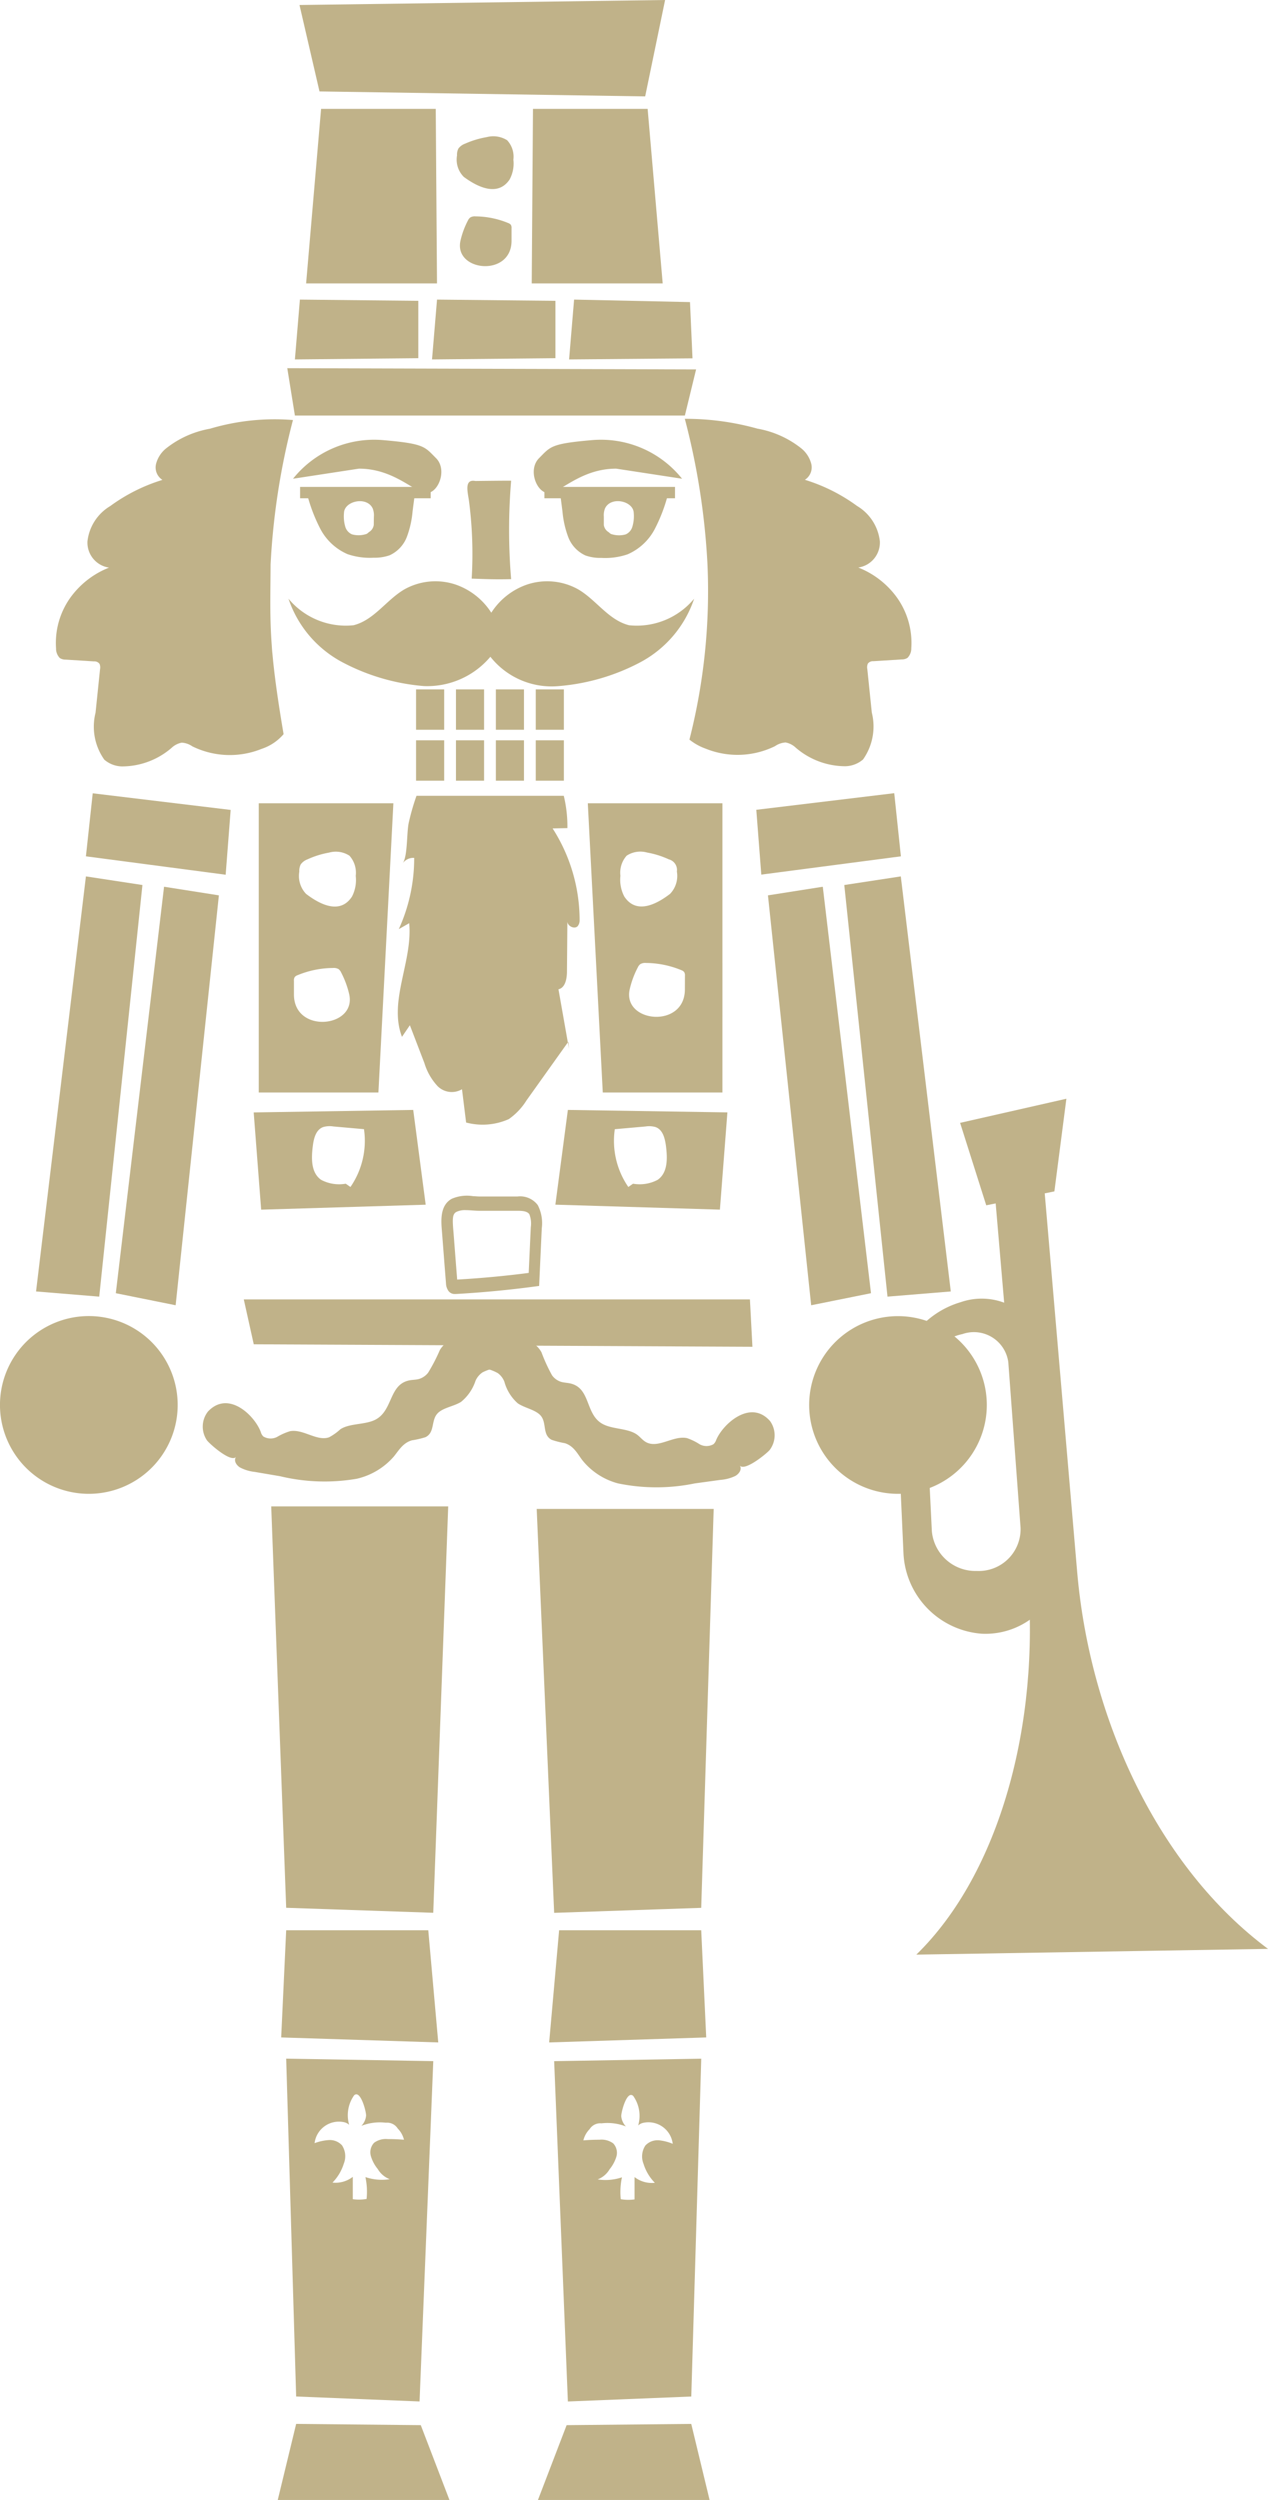 <svg xmlns="http://www.w3.org/2000/svg" width="40.585" height="80" viewBox="0 0 40.585 80">
  <g id="ラッパ" transform="translate(20.292 40)">
    <g id="グループ_11677" data-name="グループ 11677" transform="translate(-20.292 -40)">
      <path id="パス_31215" data-name="パス 31215" d="M49.682,31.942a2.783,2.783,0,0,0-1.236-.958.808.808,0,0,0,.691-.837,1.51,1.51,0,0,0-.73-1.133,5.585,5.585,0,0,0-1.67-.837.472.472,0,0,0,.2-.527.937.937,0,0,0-.325-.487,3.129,3.129,0,0,0-1.393-.623,8.536,8.536,0,0,0-2.325-.315,22.9,22.9,0,0,1,.725,4.655,19.256,19.256,0,0,1-.577,5.611,1.8,1.8,0,0,0,.518.289,2.72,2.72,0,0,0,2.22-.079.666.666,0,0,1,.34-.119.652.652,0,0,1,.327.169,2.434,2.434,0,0,0,1.587.592.9.9,0,0,0,.565-.217,1.829,1.829,0,0,0,.28-1.5l-.144-1.393a.294.294,0,0,1,.017-.173.2.2,0,0,1,.177-.078l.908-.057a.325.325,0,0,0,.186-.051.431.431,0,0,0,.12-.307A2.5,2.5,0,0,0,49.682,31.942Z" transform="translate(-20.975 -12.823)" fill="#c0b289"/>
      <path id="パス_31216" data-name="パス 31216" d="M10.426,33.742c-.01-.086-.016-.173-.021-.26-.068-.915-.043-1.574-.038-2.6a22.757,22.757,0,0,1,.716-4.62,7.266,7.266,0,0,0-2.66.279,3.132,3.132,0,0,0-1.393.623.937.937,0,0,0-.325.487.472.472,0,0,0,.2.527,5.585,5.585,0,0,0-1.67.837,1.511,1.511,0,0,0-.73,1.133.809.809,0,0,0,.691.837,2.783,2.783,0,0,0-1.236.958A2.5,2.5,0,0,0,3.5,33.571a.431.431,0,0,0,.12.307.327.327,0,0,0,.187.051l.908.057a.2.2,0,0,1,.176.078.29.29,0,0,1,.017.173q-.072.7-.144,1.393a1.827,1.827,0,0,0,.28,1.5.894.894,0,0,0,.565.217,2.434,2.434,0,0,0,1.587-.592.652.652,0,0,1,.327-.169.666.666,0,0,1,.34.119,2.72,2.72,0,0,0,2.22.079,1.568,1.568,0,0,0,.7-.47C10.592,35.189,10.484,34.391,10.426,33.742Z" transform="translate(-1.706 -12.821)" fill="#c0b289"/>
      <path id="パス_31217" data-name="パス 31217" d="M28.845,9.84a.779.779,0,0,1-.217-.687.435.435,0,0,1,.045-.222.468.468,0,0,1,.214-.155,2.924,2.924,0,0,1,.691-.209.83.83,0,0,1,.654.1.771.771,0,0,1,.2.621,1.073,1.073,0,0,1-.122.637C29.925,10.493,29.264,10.149,28.845,9.84Z" transform="translate(-14 -4.179)" fill="#c0b289"/>
      <path id="パス_31218" data-name="パス 31218" d="M30.466,14.34l0-.409a.184.184,0,0,0-.023-.111.2.2,0,0,0-.087-.057,2.8,2.8,0,0,0-1.043-.212.285.285,0,0,0-.166.034.263.263,0,0,0-.078.1,2.663,2.663,0,0,0-.237.642C28.61,15.316,30.458,15.507,30.466,14.34Z" transform="translate(-14.093 -6.627)" fill="#c0b289"/>
      <path id="パス_31219" data-name="パス 31219" d="M14.56,86.758a.307.307,0,0,0,.081.139.452.452,0,0,0,.444.012,1.845,1.845,0,0,1,.41-.181c.421-.079.861.333,1.252.194a1.751,1.751,0,0,0,.359-.256c.306-.2.8-.136,1.131-.312.559-.3.42-1.128,1.086-1.254.1-.019.207-.016.3-.043a.58.58,0,0,0,.291-.2,5.538,5.538,0,0,0,.375-.723.8.8,0,0,1,.8-.385c.095.018.181.057.277.071.3.045.582-.16.887-.126a.448.448,0,0,1,.412.552.925.925,0,0,1-.639.469,1.515,1.515,0,0,0-.369.13.637.637,0,0,0-.225.27,1.453,1.453,0,0,1-.462.674c-.238.15-.6.188-.767.385-.195.228-.071.6-.374.746a2.846,2.846,0,0,1-.432.1c-.287.081-.419.321-.58.519a2.234,2.234,0,0,1-1.186.711,6.082,6.082,0,0,1-2.453-.081l-.817-.139a1.321,1.321,0,0,1-.468-.142c-.131-.082-.207-.232-.123-.341-.163.209-.884-.444-.938-.533a.781.781,0,0,1,.037-.916C13.526,85.4,14.373,86.239,14.56,86.758Z" transform="translate(-6.212 -40.929)" fill="#c0b289"/>
      <path id="パス_31220" data-name="パス 31220" d="M37.224,87.012a.324.324,0,0,1-.088.136.452.452,0,0,1-.444,0,1.817,1.817,0,0,0-.4-.195c-.416-.092-.878.305-1.261.153-.147-.058-.224-.182-.345-.268-.295-.209-.792-.162-1.114-.348-.543-.314-.362-1.141-1.021-1.288-.1-.022-.206-.024-.3-.053a.562.562,0,0,1-.281-.207,5.375,5.375,0,0,1-.337-.734.788.788,0,0,0-.775-.411c-.1.015-.184.05-.281.061-.3.035-.574-.18-.88-.155a.458.458,0,0,0-.44.538.9.9,0,0,0,.615.489,1.5,1.5,0,0,1,.361.142.616.616,0,0,1,.212.277,1.416,1.416,0,0,0,.427.689c.23.158.588.207.747.41.183.234.04.6.336.758a2.8,2.8,0,0,0,.427.109c.283.09.4.335.553.538a2.181,2.181,0,0,0,1.149.749,6.081,6.081,0,0,0,2.455,0l.823-.113a1.324,1.324,0,0,0,.475-.126c.136-.078.219-.226.14-.337.153.214.906-.414.964-.5a.78.78,0,0,0,.01-.916C38.326,85.692,37.436,86.5,37.224,87.012Z" transform="translate(-14.301 -40.932)" fill="#c0b289"/>
      <g id="グループ_11674" data-name="グループ 11674" transform="translate(12.733 25.466)">
        <path id="パス_31221" data-name="パス 31221" d="M35.586,65.255l-.015.02.035.2C35.6,65.4,35.592,65.328,35.586,65.255Z" transform="translate(-30.128 -57.379)" fill="#c0b289"/>
        <path id="パス_31222" data-name="パス 31222" d="M30.347,50.875a4.171,4.171,0,0,0-.116-1.034H25.517a7.339,7.339,0,0,0-.241.831c-.081.316-.033,1.088-.2,1.33a.415.415,0,0,1,.367-.174,5.461,5.461,0,0,1-.493,2.28l.333-.19c.117,1.223-.668,2.489-.231,3.637l.253-.372.465,1.212a1.872,1.872,0,0,0,.421.736.642.642,0,0,0,.782.1l.132,1.065a2.057,2.057,0,0,0,1.366-.109,2.046,2.046,0,0,0,.568-.6l1.322-1.854q-.15-.852-.3-1.7c.222-.052.271-.343.272-.571q.007-.791.013-1.582c.005.015.008.03.014.045.056.114.223.179.314.09a.288.288,0,0,0,.064-.181,5.45,5.45,0,0,0-.864-2.949Z" transform="translate(-24.919 -49.841)" fill="#c0b289"/>
      </g>
      <path id="パス_31223" data-name="パス 31223" d="M30.678,30.107a19,19,0,0,0,0,3.149c-.5.013-.765,0-1.263-.017a13.1,13.1,0,0,0-.08-2.437c-.033-.293-.186-.76.2-.687C29.536,30.115,30.678,30.1,30.678,30.107Z" transform="translate(-14.318 -14.723)" fill="#c0b289"/>
      <path id="パス_31224" data-name="パス 31224" d="M19.23,30.92a5.247,5.247,0,0,0,.427,1.125,1.785,1.785,0,0,0,.87.809,2.21,2.21,0,0,0,.838.114,1.426,1.426,0,0,0,.511-.078,1.066,1.066,0,0,0,.555-.6,3.092,3.092,0,0,0,.179-.809c.02-.155.04-.309.061-.464Zm2.137,1a.316.316,0,0,1-.147.224c-.051.037-.06.063-.128.076a.782.782,0,0,1-.423,0,.385.385,0,0,1-.21-.232,1.182,1.182,0,0,1-.045-.453c.012-.387.74-.544.922-.137a.611.611,0,0,1,.035.261C21.369,31.748,21.368,31.836,21.367,31.925Z" transform="translate(-9.404 -15.121)" fill="#c0b289"/>
      <rect id="長方形_29683" data-name="長方形 29683" width="4.18" height="0.364" transform="translate(9.605 15.581)" fill="#c0b289"/>
      <path id="パス_31225" data-name="パス 31225" d="M35.117,31.023c.02.155.04.309.06.464a3.113,3.113,0,0,0,.18.809,1.063,1.063,0,0,0,.555.6,1.422,1.422,0,0,0,.511.078,2.213,2.213,0,0,0,.838-.114,1.784,1.784,0,0,0,.87-.809,5.22,5.22,0,0,0,.427-1.125Zm2.293.967a.384.384,0,0,1-.21.232.78.78,0,0,1-.423,0c-.068-.012-.078-.038-.129-.076a.317.317,0,0,1-.147-.224l0-.264a.6.6,0,0,1,.035-.261c.181-.407.91-.25.922.137A1.172,1.172,0,0,1,37.41,31.99Z" transform="translate(-17.174 -15.121)" fill="#c0b289"/>
      <rect id="長方形_29684" data-name="長方形 29684" width="4.18" height="0.364" transform="translate(21.605 15.945) rotate(180)" fill="#c0b289"/>
      <rect id="長方形_29685" data-name="長方形 29685" width="0.9" height="1.292" transform="translate(13.317 22.061)" fill="#c0b289"/>
      <rect id="長方形_29686" data-name="長方形 29686" width="0.9" height="1.292" transform="translate(13.317 23.69)" fill="#c0b289"/>
      <rect id="長方形_29687" data-name="長方形 29687" width="0.9" height="1.292" transform="translate(14.594 22.061)" fill="#c0b289"/>
      <rect id="長方形_29688" data-name="長方形 29688" width="0.9" height="1.292" transform="translate(14.594 23.69)" fill="#c0b289"/>
      <rect id="長方形_29689" data-name="長方形 29689" width="0.9" height="1.292" transform="translate(15.871 22.061)" fill="#c0b289"/>
      <rect id="長方形_29690" data-name="長方形 29690" width="0.9" height="1.292" transform="translate(15.871 23.69)" fill="#c0b289"/>
      <rect id="長方形_29691" data-name="長方形 29691" width="0.9" height="1.292" transform="translate(17.148 22.061)" fill="#c0b289"/>
      <rect id="長方形_29692" data-name="長方形 29692" width="0.9" height="1.292" transform="translate(17.148 23.69)" fill="#c0b289"/>
      <path id="パス_31226" data-name="パス 31226" d="M18.355,28.788a3.325,3.325,0,0,1,2.871-1.237c1.335.115,1.335.206,1.706.578s.074,1.117-.3,1.117-1.029-.781-2.167-.781Z" transform="translate(-8.976 -13.468)" fill="#c0b289"/>
      <path id="パス_31227" data-name="パス 31227" d="M38.183,28.788a3.324,3.324,0,0,0-2.871-1.237c-1.335.115-1.335.206-1.706.578s-.074,1.117.3,1.117,1.029-.781,2.167-.781Z" transform="translate(-16.352 -13.468)" fill="#c0b289"/>
      <path id="パス_31228" data-name="パス 31228" d="M28.969,37.813c-.662-.168-1.046-.81-1.626-1.148a2.036,2.036,0,0,0-1.641-.153,2.213,2.213,0,0,0-1.141.9,2.212,2.212,0,0,0-1.14-.9,2.036,2.036,0,0,0-1.641.153c-.58.338-.965.98-1.627,1.148a2.384,2.384,0,0,1-2.084-.85A3.6,3.6,0,0,0,19.8,39a6.745,6.745,0,0,0,2.607.76,2.646,2.646,0,0,0,2.125-.938,2.5,2.5,0,0,0,2.193.938A6.742,6.742,0,0,0,29.327,39a3.6,3.6,0,0,0,1.727-2.037A2.384,2.384,0,0,1,28.969,37.813Z" transform="translate(-8.836 -17.805)" fill="#c0b289"/>
      <g id="グループ_11676" data-name="グループ 11676" transform="translate(28.681 35.161)">
        <path id="パス_31229" data-name="パス 31229" d="M60.143,69.586l.837,2.639,2.181-.446.384-2.965Z" transform="translate(-58.094 -68.815)" fill="#c0b289"/>
        <g id="グループ_11675" data-name="グループ 11675" transform="translate(0 2.786)">
          <path id="パス_31230" data-name="パス 31230" d="M58.2,81.465a2.053,2.053,0,0,1,2.72,1.794l.52,6.073a2.464,2.464,0,0,1-2.564,2.743,2.71,2.71,0,0,1-2.508-2.585l-.235-5.239A2.882,2.882,0,0,1,58.2,81.465Zm1.524,1.922a1.111,1.111,0,0,0-1.471-.9,1.521,1.521,0,0,0-1.215,1.436l.239,4.873a1.4,1.4,0,0,0,1.439,1.27,1.338,1.338,0,0,0,1.4-1.385Z" transform="translate(-56.132 -77.742)" fill="#c0b289"/>
          <path id="パス_31231" data-name="パス 31231" d="M60.964,86.794c.4,4.689-.9,9.48-3.564,12.076l11.256-.184c-3.493-2.6-5.7-7.319-6.108-12.066L61.489,74.268l-1.57.324Z" transform="translate(-56.752 -74.268)" fill="#c0b289"/>
        </g>
      </g>
      <path id="パス_31232" data-name="パス 31232" d="M16.209,50.307v9.255h3.83l.479-9.255Zm1.126,6.125c0-.148,0-.3,0-.443a.2.2,0,0,1,.025-.12.207.207,0,0,1,.095-.062,3.023,3.023,0,0,1,1.129-.229.31.31,0,0,1,.179.036.288.288,0,0,1,.084.11,2.907,2.907,0,0,1,.257.695C19.344,57.488,17.344,57.695,17.335,56.432Zm1.86-3.142c-.388.6-1.051.238-1.471-.083a.83.83,0,0,1-.217-.713.459.459,0,0,1,.045-.23.464.464,0,0,1,.214-.161,2.834,2.834,0,0,1,.692-.217.8.8,0,0,1,.655.1.818.818,0,0,1,.2.644A1.152,1.152,0,0,1,19.195,53.289Z" transform="translate(-7.927 -24.602)" fill="#c0b289"/>
      <path id="パス_31233" data-name="パス 31233" d="M21,69.514l-5.106.08.239,3.112,5.266-.159ZM18.991,71.98l-.151-.105a1.229,1.229,0,0,1-.788-.124c-.328-.229-.314-.69-.267-1.073.03-.242.094-.528.333-.616a.753.753,0,0,1,.324-.019l.982.087A2.6,2.6,0,0,1,18.991,71.98Z" transform="translate(-7.774 -33.996)" fill="#c0b289"/>
      <path id="パス_31234" data-name="パス 31234" d="M36.821,50.307l.479,9.255h3.83V50.307Zm1.167,2.982a1.152,1.152,0,0,1-.123-.661.818.818,0,0,1,.2-.644.8.8,0,0,1,.655-.1,2.834,2.834,0,0,1,.692.217.351.351,0,0,1,.26.391.83.83,0,0,1-.217.713C39.038,53.527,38.376,53.885,37.988,53.289Zm1.94,2.982c-.009,1.263-2.009,1.056-1.765-.013a2.869,2.869,0,0,1,.256-.694.28.28,0,0,1,.084-.11.31.31,0,0,1,.179-.037,3.035,3.035,0,0,1,1.129.229.214.214,0,0,1,.094.062.2.2,0,0,1,.025.121Z" transform="translate(-18.007 -24.602)" fill="#c0b289"/>
      <path id="パス_31235" data-name="パス 31235" d="M35.19,69.514l-.4,3.032,5.266.159.24-3.112Zm2.874,2.237a1.229,1.229,0,0,1-.788.124l-.151.105a2.6,2.6,0,0,1-.433-1.849l.982-.087a.753.753,0,0,1,.324.019c.239.088.3.374.333.616C38.378,71.062,38.392,71.523,38.064,71.751Z" transform="translate(-17.014 -33.996)" fill="#c0b289"/>
      <path id="パス_31236" data-name="パス 31236" d="M28.082,78.036a.247.247,0,0,1-.2-.09.441.441,0,0,1-.085-.251l-.044-.557q-.041-.53-.082-1.059l-.005-.064c-.027-.324-.066-.813.313-1.025a1.22,1.22,0,0,1,.691-.084c.067,0,.132.009.191.009h1.226a.706.706,0,0,1,.648.277,1.26,1.26,0,0,1,.128.735l-.085,1.851-.152.02c-.833.111-1.68.191-2.517.238Zm0-.458Zm.347-2.226a.632.632,0,0,0-.3.057c-.119.066-.129.2-.1.558l.006.066q.041.53.082,1.059l.038.482c.761-.043,1.53-.115,2.289-.213l.067-1.462a.816.816,0,0,0-.046-.415c-.066-.1-.226-.111-.371-.111H28.862c-.065,0-.137-.005-.211-.01S28.5,75.352,28.424,75.352Z" transform="translate(-13.522 -36.627)" fill="#c0b289"/>
      <path id="パス_31237" data-name="パス 31237" d="M.457,86.816a2.844,2.844,0,1,1,3.932.84A2.843,2.843,0,0,1,.457,86.816Z" transform="translate(0 -40.31)" fill="#c0b289"/>
      <path id="パス_31238" data-name="パス 31238" d="M18.76.16,30.462,0l-.638,3.085L19.4,2.926Z" transform="translate(-9.174)" fill="#c0b289"/>
      <path id="パス_31239" data-name="パス 31239" d="M18.244,24.575,18,23.059l13.085.04-.359,1.476Z" transform="translate(-8.805 -11.277)" fill="#c0b289"/>
      <path id="パス_31240" data-name="パス 31240" d="M19.655,6.819h3.67l.04,5.585H19.176Z" transform="translate(-9.378 -3.335)" fill="#c0b289"/>
      <path id="パス_31241" data-name="パス 31241" d="M37.018,6.819h-3.67l-.04,5.585H37.5Z" transform="translate(-16.289 -3.335)" fill="#c0b289"/>
      <path id="パス_31242" data-name="パス 31242" d="M18.473,20.679l.16-1.915,3.79.04v1.835Z" transform="translate(-9.034 -9.177)" fill="#c0b289"/>
      <path id="パス_31243" data-name="パス 31243" d="M27.062,20.679l.16-1.915,3.79.04v1.835Z" transform="translate(-13.234 -9.177)" fill="#c0b289"/>
      <path id="パス_31244" data-name="パス 31244" d="M35.65,20.679l.16-1.915,3.71.08.08,1.8Z" transform="translate(-17.435 -9.177)" fill="#c0b289"/>
      <path id="パス_31245" data-name="パス 31245" d="M5.382,51.7,5.6,49.683l4.415.532-.16,2.074Z" transform="translate(-2.632 -24.297)" fill="#c0b289"/>
      <path id="パス_31246" data-name="パス 31246" d="M3.855,54.888l1.809.276L4.281,68.336,2.259,68.17Z" transform="translate(-1.105 -26.843)" fill="#c0b289"/>
      <path id="パス_31247" data-name="パス 31247" d="M8.8,55.535l1.755.276L9.171,68.928l-1.915-.386Z" transform="translate(-3.549 -27.159)" fill="#c0b289"/>
      <path id="パス_31248" data-name="パス 31248" d="M55.916,86.816a2.843,2.843,0,1,0-3.932.84A2.843,2.843,0,0,0,55.916,86.816Z" transform="translate(-24.788 -40.31)" fill="#c0b289"/>
      <path id="パス_31249" data-name="パス 31249" d="M52.005,51.7l-.213-2.021-4.415.532.16,2.074Z" transform="translate(-23.17 -24.297)" fill="#c0b289"/>
      <path id="パス_31250" data-name="パス 31250" d="M54.7,54.888l-1.809.276,1.383,13.172L56.3,68.17Z" transform="translate(-25.868 -26.843)" fill="#c0b289"/>
      <path id="パス_31251" data-name="パス 31251" d="M49.861,55.535l-1.755.276,1.383,13.117,1.915-.386Z" transform="translate(-23.526 -27.159)" fill="#c0b289"/>
      <path id="パス_31252" data-name="パス 31252" d="M15.591,82.818l-.319-1.436h16.2l.08,1.516Z" transform="translate(-7.469 -39.8)" fill="#c0b289"/>
      <path id="パス_31253" data-name="パス 31253" d="M16.99,94.343h5.665l-.479,13.005-4.707-.16Z" transform="translate(-8.309 -46.138)" fill="#c0b289"/>
      <path id="パス_31254" data-name="パス 31254" d="M17.774,120.889h4.548l.319,3.59-5.027-.16Z" transform="translate(-8.614 -59.12)" fill="#c0b289"/>
      <path id="パス_31255" data-name="パス 31255" d="M17.927,128.931l.319,10.811,3.95.159.439-10.891Zm2.715,3.132a1.183,1.183,0,0,0,.216.4.76.76,0,0,0,.382.325,1.635,1.635,0,0,1-.777-.067,2.23,2.23,0,0,1,.037.7,1.437,1.437,0,0,1-.441.007q0-.358,0-.715a.9.9,0,0,1-.65.184,1.493,1.493,0,0,0,.362-.606.633.633,0,0,0-.058-.587.529.529,0,0,0-.421-.168,1.57,1.57,0,0,0-.456.1.783.783,0,0,1,.937-.673.35.35,0,0,1,.17.086,1.1,1.1,0,0,1,.158-.944c.192-.184.374.454.384.64a.537.537,0,0,1-.151.336,1.621,1.621,0,0,1,.783-.1.4.4,0,0,1,.38.186.765.765,0,0,1,.2.359c-.172-.015-.344-.022-.517-.021a.632.632,0,0,0-.439.118A.442.442,0,0,0,20.642,132.063Z" transform="translate(-8.767 -63.053)" fill="#c0b289"/>
      <path id="パス_31256" data-name="パス 31256" d="M17.989,151.807l3.989.04.918,2.394H17.4Z" transform="translate(-8.51 -74.241)" fill="#c0b289"/>
      <path id="パス_31257" data-name="パス 31257" d="M39.285,94.5H33.62l.559,12.926,4.707-.16Z" transform="translate(-16.442 -46.214)" fill="#c0b289"/>
      <path id="パス_31258" data-name="パス 31258" d="M39.268,120.889H34.72l-.319,3.59,5.027-.16Z" transform="translate(-16.824 -59.12)" fill="#c0b289"/>
      <path id="パス_31259" data-name="パス 31259" d="M34.713,129.011l.439,10.891,3.95-.159.319-10.811Zm3.341,2.532a.53.53,0,0,0-.422.168.634.634,0,0,0-.058.587,1.493,1.493,0,0,0,.362.606.9.9,0,0,1-.65-.184q0,.358,0,.715a1.437,1.437,0,0,1-.441-.007,2.245,2.245,0,0,1,.038-.7,1.638,1.638,0,0,1-.777.067.758.758,0,0,0,.382-.325,1.183,1.183,0,0,0,.216-.4.442.442,0,0,0-.1-.427.632.632,0,0,0-.439-.118c-.173,0-.345.007-.517.021a.77.77,0,0,1,.2-.359.4.4,0,0,1,.38-.186,1.621,1.621,0,0,1,.783.1.54.54,0,0,1-.151-.336c.01-.186.192-.825.384-.64a1.1,1.1,0,0,1,.158.944.349.349,0,0,1,.17-.086.783.783,0,0,1,.936.673A1.567,1.567,0,0,0,38.054,131.542Z" transform="translate(-16.976 -63.053)" fill="#c0b289"/>
      <path id="パス_31260" data-name="パス 31260" d="M38.605,151.807l-3.989.04-.918,2.394h5.494Z" transform="translate(-16.48 -74.241)" fill="#c0b289"/>
    </g>
  </g>
</svg>
